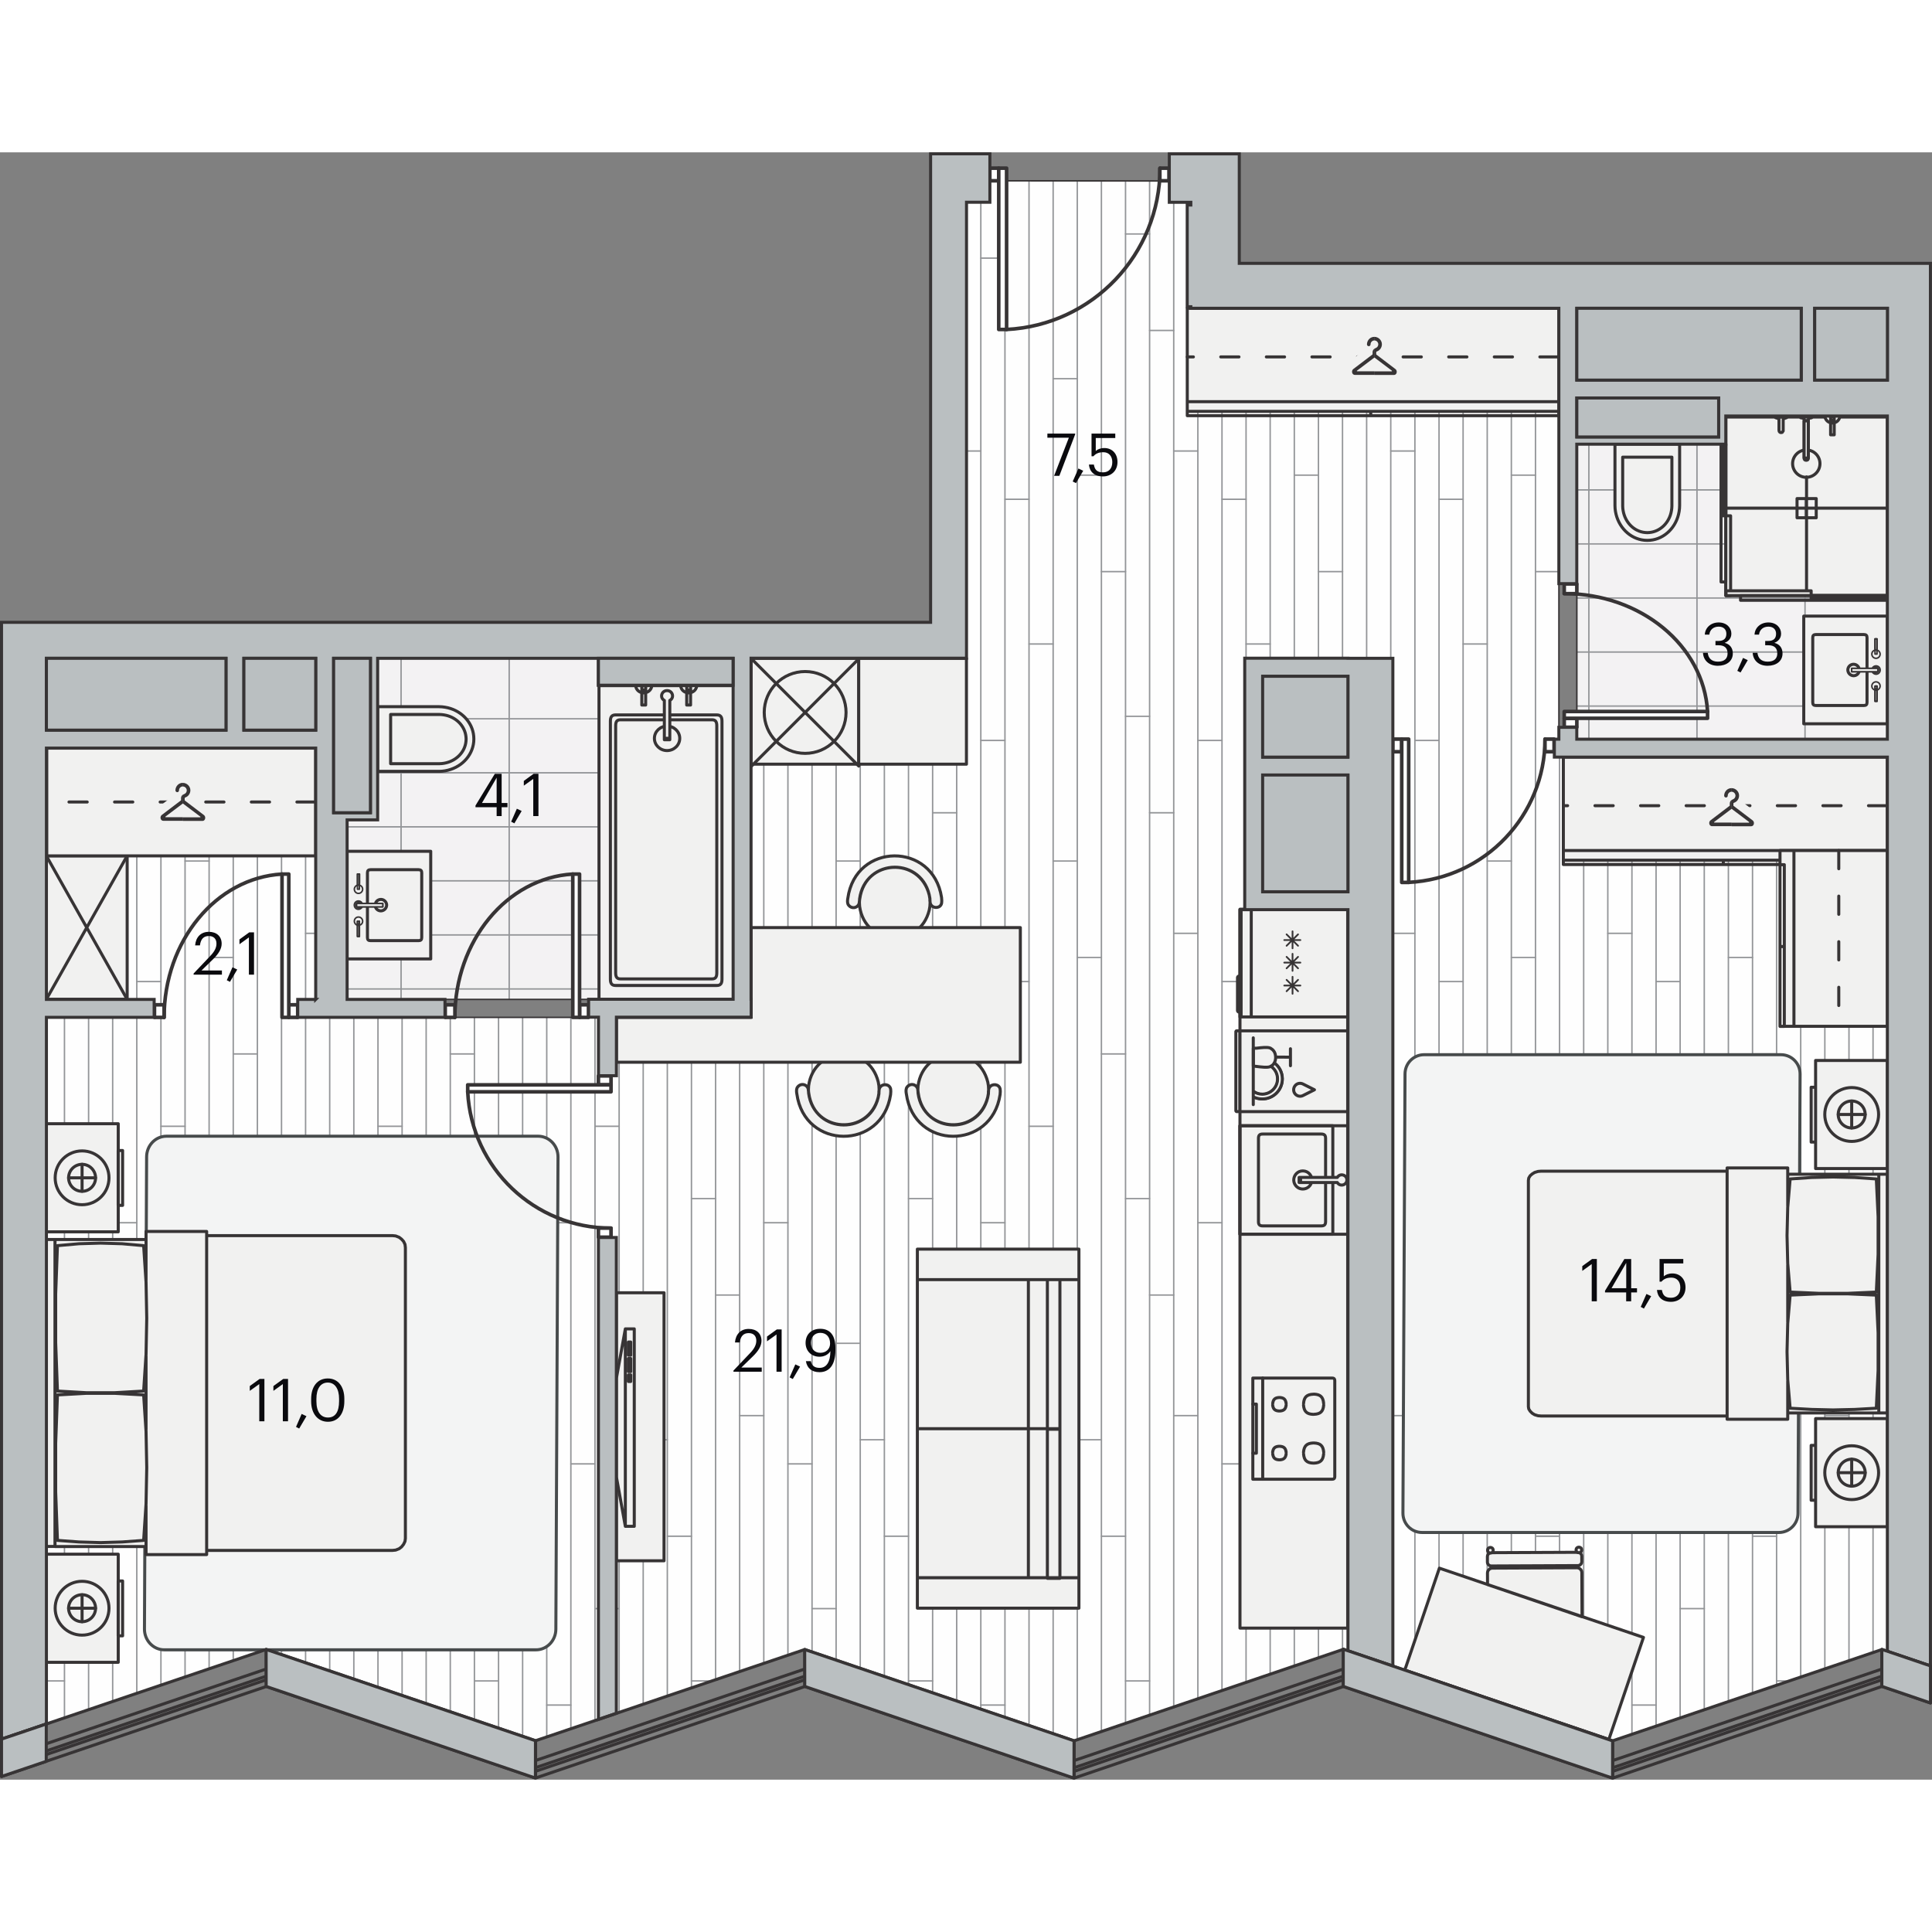 <svg xmlns="http://www.w3.org/2000/svg" xmlns:xlink="http://www.w3.org/1999/xlink" viewBox="0 0 305.06 256.95" enable-background="new 0 0 305.06 256.95" width="200" height="200"><rect x="0" y="0" width="305.06" height="256.95" fill="#808080" stroke="none"/><g><path fill-rule="evenodd" clip-rule="evenodd" fill="#F1F1F0" stroke="#373435" stroke-width=".48" stroke-linecap="round" stroke-linejoin="round" stroke-miterlimit="10" d="M7.29 171.72h.04v48.47h-.04z"/><path fill-rule="evenodd" clip-rule="evenodd" fill="#FEFEFE" d="M49.85 136.59v-56.7h-42.52v168.27l34.71-11.77 42.53 14.41 42.52-14.41 42.52 14.42 42.52-14.45 42.51 14.45 42.53-14.42.85.29v-141.2h-51.87v-70.86h-58.68v-16.73h-2.84v-3.37l-28.34-.03v3.4h-3.69v72h-34.02l.01 56.7z"/><defs><path id="a" d="M49.85 136.59v-56.7h-42.52v168.27l34.71-11.77 42.53 14.41 42.52-14.41 42.52 14.42 42.52-14.45 42.51 14.45 42.53-14.42.85.29v-141.2h-51.87v-70.86h-58.68v-16.73h-2.84v-3.37l-28.34-.03v3.4h-3.69v72h-34.02l.01 56.7z"/></defs><clipPath id="b"><use xlink:href="#a" overflow="visible"/></clipPath><g clip-path="url(#b)"><g clip-rule="evenodd" stroke="#939598" stroke-width=".225" stroke-linecap="round" stroke-linejoin="round" fill="none"><path d="M6.37 352.32v-636.63M2.56 352.32v-636.63M13.99 352.32v-636.63M10.18 352.32v-636.63M55.87 352.32v-636.63M21.6 352.32v-636.63M52.06 352.32v-636.63M17.79 352.32v-636.63M63.49 352.32v-636.63M29.22 352.32v-636.63M59.68 352.32v-636.63M25.41 352.32v-636.63M74.91 352.32v-636.63M40.64 352.32v-636.63M71.1 352.32v-636.63M36.83 352.32v-636.63M82.52 352.32v-636.63M48.25 352.32v-636.63M78.72 352.32v-636.63M44.45 352.32v-636.63M67.29 352.32v-636.63M33.02 352.32v-636.63M124.41 352.32v-636.63M90.14 352.32v-636.63M120.6 352.32v-636.63M86.33 352.32v-636.63M132.02 352.32v-636.63M97.76 352.32v-636.63M128.22 352.32v-636.63M93.95 352.32v-636.63M143.45 352.32v-636.63M109.18 352.32v-636.63M139.64 352.32v-636.63M105.37 352.32v-636.63M151.06 352.32v-636.63M116.79 352.32v-636.63M147.26 352.32v-636.63M112.99 352.32v-636.63M135.83 352.32v-636.63M101.56 352.32v-636.63M192.95 352.32v-636.63M158.68 352.32v-636.63M189.14 352.32v-636.63M154.87 352.32v-636.63M200.56 352.32v-636.63M166.29 352.32v-636.63M196.75 352.32v-636.63M162.48 352.32v-636.63M211.98 352.32v-636.63M177.72 352.32v-636.63M208.18 352.32v-636.63M173.91 352.32v-636.63M219.6 352.32v-636.63M185.33 352.32v-636.63M215.79 352.32v-636.63M181.52 352.32v-636.63M204.37 352.32v-636.63M170.1 352.32v-636.63M261.49 352.32v-636.63M227.22 352.32v-636.63M257.68 352.32v-636.63M223.41 352.32v-636.63M269.1 352.32v-636.63M234.83 352.32v-636.63M265.29 352.32v-636.63M231.02 352.32v-636.63M280.52 352.32v-636.63M246.25 352.32v-636.63M276.72 352.32v-636.63M242.45 352.32v-636.63M288.14 352.32v-636.63M253.87 352.32v-636.63M284.33 352.32v-636.63M250.06 352.32v-636.63M272.91 352.32v-636.63M238.64 352.32v-636.63M295.75 352.32v-636.63M291.95 352.32v-636.63M303.37 352.32v-636.63M299.56 352.32v-636.63"/></g><path clip-rule="evenodd" stroke="#939598" stroke-width=".225" stroke-linecap="round" stroke-linejoin="round" fill="none" d="M10.18 28.12h3.81M6.37 12.89h3.81"/><g clip-rule="evenodd" stroke="#939598" stroke-width=".225" stroke-linecap="round" stroke-linejoin="round" fill="none"><path d="M78.72 28.12h3.8M44.45 28.12h3.8M63.49 35.74h3.8M29.22 35.74h3.8M59.68 1.47h3.81M25.41 1.47h3.81M74.91 12.89h3.81M40.64 12.89h3.81M52.06 16.7h3.81M17.79 16.7h3.81"/></g><g clip-rule="evenodd" stroke="#939598" stroke-width=".225" stroke-linecap="round" stroke-linejoin="round" fill="none"><path d="M147.26 28.12h3.8M112.99 28.12h3.8M132.02 35.74h3.81M97.76 35.74h3.8M128.22 1.47h3.81M93.95 1.47h3.81M143.45 12.89h3.81M109.18 12.89h3.81M120.6 16.7h3.81M86.33 16.7h3.81"/></g><g clip-rule="evenodd" stroke="#939598" stroke-width=".225" stroke-linecap="round" stroke-linejoin="round" fill="none"><path d="M215.79 28.12h3.81M181.52 28.12h3.81M200.56 35.74h3.81M166.29 35.74h3.81M196.75 1.47h3.81M162.48 1.47h3.81M211.98 12.89h3.81M177.72 12.89h3.8M189.14 16.7h3.81M154.87 16.7h3.81"/></g><g clip-rule="evenodd" stroke="#939598" stroke-width=".225" stroke-linecap="round" stroke-linejoin="round" fill="none"><path d="M284.33 28.12h3.81M250.06 28.12h3.81M269.1 35.74h3.81M234.83 35.74h3.81M265.29 1.47h3.81M231.02 1.47h3.81M280.52 12.89h3.81M246.25 12.89h3.81M257.68 16.7h3.81M223.41 16.7h3.81"/></g><path clip-rule="evenodd" stroke="#939598" stroke-width=".225" stroke-linecap="round" stroke-linejoin="round" fill="none" d="M303.37 35.74h3.81M299.56 1.47h3.81M291.95 16.7h3.8M10.18 104.28h3.81M2.56 66.2h3.81M6.37 89.05h3.81M-1.24 50.97h3.8M10.18 180.43h3.81M2.56 142.36h3.81M6.37 165.2h3.81M-1.24 127.13h3.8M10.18 256.59h3.81M2.56 218.51h3.81M6.37 241.36h3.81M-1.24 203.28h3.8"/><g clip-rule="evenodd" stroke="#939598" stroke-width=".225" stroke-linecap="round" stroke-linejoin="round" fill="none"><path d="M78.72 104.28h3.8M44.45 104.28h3.8M63.49 111.9h3.8M29.22 111.9h3.8M71.1 66.2h3.81M36.83 66.2h3.81M59.68 77.63h3.81M25.41 77.63h3.81M74.91 89.05h3.81M40.64 89.05h3.81M52.06 92.86h3.81M17.79 92.86h3.81M17.79 47.16h-3.81M52.06 47.16h-3.81M55.87 54.78h3.81M21.6 54.78h3.81M67.29 50.97h3.81M33.02 50.97h3.81M78.72 180.43h3.8M44.45 180.43h3.8M63.49 188.05h3.8M29.22 188.05h3.8M71.1 142.36h3.81M36.83 142.36h3.81M59.68 153.78h3.81M25.41 153.78h3.81M74.91 165.2h3.81M40.64 165.2h3.81M52.06 169.01h3.81M17.79 169.01h3.81M17.79 123.32h-3.81M52.06 123.32h-3.81M55.87 130.93h3.81M21.6 130.93h3.81M67.29 127.13h3.81M33.02 127.13h3.81"/></g><g clip-rule="evenodd" stroke="#939598" stroke-width=".225" stroke-linecap="round" stroke-linejoin="round" fill="none"><path d="M78.72 256.59h3.8M44.45 256.59h3.8M71.1 218.51h3.81M36.83 218.51h3.81M59.68 229.94h3.81M25.41 229.94h3.81M74.91 241.36h3.81M40.64 241.36h3.81M52.06 245.17h3.81M17.79 245.17h3.81M17.79 199.47h-3.81M52.06 199.47h-3.81M55.87 207.09h3.81M21.6 207.09h3.81M67.29 203.28h3.81M33.02 203.28h3.81"/></g><g clip-rule="evenodd" stroke="#939598" stroke-width=".225" stroke-linecap="round" stroke-linejoin="round" fill="none"><path d="M147.26 104.28h3.8M112.99 104.28h3.8M132.02 111.9h3.81M97.76 111.9h3.8M139.64 66.2h3.81M105.37 66.2h3.81M128.22 77.63h3.81M93.95 77.63h3.81M143.45 89.05h3.81M109.18 89.05h3.81M120.6 92.86h3.81M86.33 92.86h3.81M86.33 47.16h-3.81M120.6 47.16h-3.81M124.41 54.78h3.81M90.14 54.78h3.81M135.83 50.97h3.81M101.56 50.97h3.81M147.26 180.43h3.8M112.99 180.43h3.8M132.02 188.05h3.81M97.76 188.05h3.8M139.64 142.36h3.81M105.37 142.36h3.81M128.22 153.78h3.81M93.95 153.78h3.81M143.45 165.2h3.81M109.18 165.2h3.81M120.6 169.01h3.81M86.33 169.01h3.81M86.33 123.32h-3.81M120.6 123.32h-3.81M124.41 130.93h3.81M90.14 130.93h3.81M135.83 127.13h3.81M101.56 127.13h3.81"/></g><g clip-rule="evenodd" stroke="#939598" stroke-width=".225" stroke-linecap="round" stroke-linejoin="round" fill="none"><path d="M147.26 256.59h3.8M112.99 256.59h3.8M139.64 218.51h3.81M105.37 218.51h3.81M128.22 229.94h3.81M93.95 229.94h3.81M143.45 241.36h3.81M109.18 241.36h3.81M120.6 245.17h3.81M86.33 245.17h3.81M86.33 199.47h-3.81M120.6 199.47h-3.81M124.41 207.09h3.81M90.14 207.09h3.81M135.83 203.28h3.81M101.56 203.28h3.81"/></g><g clip-rule="evenodd" stroke="#939598" stroke-width=".225" stroke-linecap="round" stroke-linejoin="round" fill="none"><path d="M215.79 104.28h3.81M181.52 104.28h3.81M200.56 111.9h3.81M166.29 111.9h3.81M208.18 66.2h3.81M173.91 66.2h3.81M196.75 77.63h3.81M162.48 77.63h3.81M211.98 89.05h3.81M177.72 89.05h3.8M189.14 92.86h3.81M154.87 92.86h3.81M154.87 47.16h-3.81M189.14 47.16h-3.81M192.95 54.78h3.8M158.68 54.78h3.8M204.37 50.97h3.81M170.1 50.97h3.81M215.79 180.43h3.81M181.52 180.43h3.81M200.56 188.05h3.81M166.29 188.05h3.81M208.18 142.36h3.81M173.91 142.36h3.81M196.75 153.78h3.81M162.48 153.78h3.81M211.98 165.2h3.81M177.72 165.2h3.8M189.14 169.01h3.81M154.87 169.01h3.81M154.87 123.32h-3.81M189.14 123.32h-3.81M192.95 130.93h3.8M158.68 130.93h3.8M204.37 127.13h3.81M170.1 127.13h3.81"/></g><g clip-rule="evenodd" stroke="#939598" stroke-width=".225" stroke-linecap="round" stroke-linejoin="round" fill="none"><path d="M215.79 256.59h3.81M181.52 256.59h3.81M208.18 218.51h3.81M173.91 218.51h3.81M196.75 229.94h3.81M162.48 229.94h3.81M211.98 241.36h3.81M177.72 241.36h3.8M189.14 245.17h3.81M154.87 245.17h3.81M154.87 199.47h-3.81M189.14 199.47h-3.81M192.95 207.09h3.8M158.68 207.09h3.8M204.37 203.28h3.81M170.1 203.28h3.81"/></g><g clip-rule="evenodd" stroke="#939598" stroke-width=".225" stroke-linecap="round" stroke-linejoin="round" fill="none"><path d="M284.33 104.28h3.81M250.06 104.28h3.81M269.1 111.9h3.81M234.83 111.9h3.81M276.72 66.2h3.8M242.45 66.2h3.8M265.29 77.63h3.81M231.02 77.63h3.81M280.52 89.05h3.81M246.25 89.05h3.81M257.68 92.86h3.81M223.41 92.86h3.81M223.41 47.16h-3.81M257.68 47.16h-3.81M261.49 54.78h3.8M227.22 54.78h3.8M272.91 50.97h3.81M238.64 50.97h3.81M284.33 180.43h3.81M250.06 180.43h3.81M269.1 188.05h3.81M234.83 188.05h3.81M276.72 142.36h3.8M242.45 142.36h3.8M265.29 153.78h3.81M231.02 153.78h3.81M280.52 165.2h3.81M246.25 165.2h3.81M257.68 169.01h3.81M223.41 169.01h3.81M223.41 123.32h-3.81M257.68 123.32h-3.81M261.49 130.93h3.8M227.22 130.93h3.8M272.91 127.13h3.81M238.64 127.13h3.81"/></g><g clip-rule="evenodd" stroke="#939598" stroke-width=".225" stroke-linecap="round" stroke-linejoin="round" fill="none"><path d="M284.33 256.59h3.81M250.06 256.59h3.81M276.72 218.51h3.8M242.45 218.51h3.8M265.29 229.94h3.81M231.02 229.94h3.81M280.52 241.36h3.81M246.25 241.36h3.81M257.68 245.17h3.81M223.41 245.17h3.81M223.41 199.47h-3.81M257.68 199.47h-3.81M261.49 207.09h3.8M227.22 207.09h3.8M272.91 203.28h3.81M238.64 203.28h3.81"/></g><path clip-rule="evenodd" stroke="#939598" stroke-width=".225" stroke-linecap="round" stroke-linejoin="round" fill="none" d="M303.37 111.9h3.81M299.56 77.63h3.81M291.95 92.86h3.8"/><g clip-rule="evenodd" stroke="#939598" stroke-width=".225" stroke-linecap="round" stroke-linejoin="round" fill="none"><path d="M291.95 47.16h-3.81M295.75 54.78h3.81"/></g><path clip-rule="evenodd" stroke="#939598" stroke-width=".225" stroke-linecap="round" stroke-linejoin="round" fill="none" d="M303.37 188.05h3.81M299.56 153.78h3.81M291.95 169.01h3.8"/><g clip-rule="evenodd" stroke="#939598" stroke-width=".225" stroke-linecap="round" stroke-linejoin="round" fill="none"><path d="M291.95 123.32h-3.81M295.75 130.93h3.81"/></g><path clip-rule="evenodd" stroke="#939598" stroke-width=".225" stroke-linecap="round" stroke-linejoin="round" fill="none" d="M299.56 229.94h3.81M291.95 245.17h3.8"/><g clip-rule="evenodd" stroke="#939598" stroke-width=".225" stroke-linecap="round" stroke-linejoin="round" fill="none"><path d="M291.95 199.47h-3.81M295.75 207.09h3.81"/></g></g><path clip-rule="evenodd" stroke="#373435" stroke-width=".24" stroke-linecap="round" stroke-linejoin="round" stroke-miterlimit="10" fill="none" d="M49.85 136.59v-56.7h-42.52v168.27l34.71-11.77 42.53 14.41 42.52-14.41 42.52 14.42 42.52-14.45 42.51 14.45 42.53-14.42.85.29v-141.2h-51.87v-70.86h-58.68v-16.73h-2.84v-3.37l-28.34-.03v3.4h-3.69v72h-34.02l.01 56.7z"/><path fill-rule="evenodd" clip-rule="evenodd" fill="#F3F4F4" stroke="#474B4C" stroke-width=".48" stroke-linecap="round" stroke-linejoin="round" stroke-miterlimit="10" d="M284.23 145.52l-.33 69.36c0 1.68-1.35 3.04-3.01 3.04h-56.36c-1.66 0-3.01-1.36-3.01-3.04l.33-69.36c0-1.68 1.35-3.04 3.01-3.04h56.36c1.66 0 3.01 1.36 3.01 3.04zM88.11 158.62l-.34 74.56c0 1.8-1.4 3.27-3.14 3.27h-58.68c-1.73 0-3.14-1.46-3.14-3.27l.34-74.56c0-1.8 1.4-3.27 3.14-3.27h58.68c1.74 0 3.14 1.47 3.14 3.27z"/><path fill-rule="evenodd" clip-rule="evenodd" fill="#F3F2F3" d="M248.98 38.79h49.04v53.86h-49.04z"/><defs><path id="c" d="M248.98 38.79h49.04v53.86h-49.04z"/></defs><clipPath id="d"><use xlink:href="#c" overflow="visible"/></clipPath><g clip-rule="evenodd" stroke="#939598" stroke-width=".225" stroke-linecap="round" stroke-linejoin="round" fill="none" clip-path="url(#d)"><path d="M369.3 70.37h-140.52M369.3 61.83h-140.52M369.3 78.9h-140.52M369.3 87.43h-140.52M369.3 95.96h-140.52M369.3 104.5h-140.52M369.3 113.03h-140.52M369.3 44.77h-140.52M369.3 36.24h-140.52M369.3 53.3h-140.52M302.07 23.97v93.35M267.95 23.97v93.35M285.01 23.97v93.35M250.88 23.97v93.35M233.82 23.97v93.35"/></g><path clip-rule="evenodd" stroke="#373435" stroke-width=".24" stroke-linecap="round" stroke-linejoin="round" stroke-miterlimit="10" fill="none" d="M248.98 38.79h49.04v53.86h-49.04z"/><path fill-rule="evenodd" clip-rule="evenodd" fill="#F3F2F3" d="M115.81 133.75l-.06-53.86h-63.07v53.86z"/><defs><path id="e" d="M115.81 133.75l-.06-53.86h-63.07v53.86z"/></defs><clipPath id="f"><use xlink:href="#e" overflow="visible"/></clipPath><g clip-rule="evenodd" stroke="#939598" stroke-width=".225" stroke-linecap="round" stroke-linejoin="round" fill="none" clip-path="url(#f)"><path d="M164.69 123.57h-140.52M164.69 115.03h-140.52M164.69 132.1h-140.52M164.69 140.63h-140.52M164.69 149.16h-140.52M164.69 157.69h-140.52M164.69 166.23h-140.52M164.69 97.97h-140.52M164.69 89.44h-140.52M164.69 106.5h-140.52M114.53 77.17v93.35M131.59 77.17v93.35M97.46 77.17v93.35M63.33 77.17v93.35M80.4 77.17v93.35M46.27 77.17v93.35M29.2 77.17v93.35M148.65 77.17v93.35"/></g><path clip-rule="evenodd" stroke="#373435" stroke-width=".24" stroke-linecap="round" stroke-linejoin="round" stroke-miterlimit="10" fill="none" d="M115.81 133.75l-.06-53.86h-63.07v53.86z"/><g clip-rule="evenodd" stroke="#373435" stroke-width=".567" stroke-linecap="round" stroke-linejoin="round" stroke-miterlimit="10"><path fill-rule="evenodd" fill="#FEFEFE" d="M219.92 92.65h1.41v1.99h-1.41z"/><path d="M222.43 115.27c12.05-.61 21.52-10.56 21.53-22.63" fill="none"/><path fill-rule="evenodd" fill="#FEFEFE" d="M221.33 92.65h1.1v22.63h-1.1zM243.95 92.65h1.44v1.99h-1.44zM94.49 145.83h1.99v1.41h-1.99z"/><path d="M73.85 148.34c.61 12.05 10.56 21.52 22.63 21.53" fill="none"/><path fill-rule="evenodd" fill="#FEFEFE" d="M73.85 147.24h22.63v1.1h-22.63zM94.49 169.86h1.99v1.44h-1.99zM156.29 2.5h1.41v1.99h-1.41z"/><path d="M158.94 27.97c13.57-.69 24.22-11.88 24.23-25.47" fill="none"/><path fill-rule="evenodd" fill="#FEFEFE" d="M157.7 2.5h1.24v25.47h-1.24zM183.14 2.5h1.44v1.99h-1.44zM45.6 134.6h1.41v1.99h-1.41z"/><path d="M44.53 113.96c-10.42.61-18.61 10.56-18.62 22.63" fill="none"/><path fill-rule="evenodd" fill="#FEFEFE" d="M44.53 113.96h1.07v22.63h-1.07zM24.39 134.6h1.52v1.99h-1.52zM91.52 134.6h1.41v1.99h-1.41z"/><path d="M90.44 113.96c-10.42.61-18.61 10.56-18.62 22.63" fill="none"/><path fill-rule="evenodd" fill="#FEFEFE" d="M90.44 113.96h1.07v22.63h-1.07zM70.3 134.6h1.53v1.99h-1.53zM246.99 89.37h1.99v1.41h-1.99z"/><path d="M269.62 88.29c-.61-10.42-10.56-18.61-22.63-18.62" fill="none"/><path fill-rule="evenodd" fill="#FEFEFE" d="M246.99 88.29h22.63v1.07h-22.63zM246.99 68.15h1.99v1.53h-1.99z"/></g><g fill-rule="evenodd" clip-rule="evenodd" fill="#BABFC1" stroke="#373435" stroke-width=".48" stroke-miterlimit="22.926"><path d="M199.37 82.73h13.46v12.76h-13.46zM199.37 98.32h13.46v18.43h-13.46zM7.68 79.89h27.99v11.34h-27.99zM38.51 79.89h11.34v11.34h-11.34zM52.68 79.89h5.81v24.38h-5.81zM94.49 79.89h21.26v4.25h-21.26zM248.98 38.79h22.39v6.15h-22.39zM248.98 24.62h35.43v11.34h-35.43zM286.54 24.62h11.48v11.34h-11.48z"/></g><path fill-rule="evenodd" clip-rule="evenodd" fill="#F1F1F0" stroke="#373435" stroke-width=".48" stroke-linecap="round" stroke-linejoin="round" stroke-miterlimit="10" d="M255.01 46.08h10.2v9.68l-.02.47-.06.48c-.39 2.45-2.28 4.34-4.58 4.54l-.44.02-.45-.02c-2.3-.22-4.16-2.08-4.58-4.54l-.06-.47-.02-.48v-9.68z"/><path clip-rule="evenodd" stroke="#373435" stroke-width=".48" stroke-linecap="round" stroke-linejoin="round" stroke-miterlimit="10" d="M256.24 48.13h7.75v7.72l-.02.36-.05.37c-.3 1.86-1.73 3.29-3.48 3.45l-.33.02-.34-.02c-1.75-.16-3.16-1.58-3.48-3.45l-.05-.36-.02-.36v-7.73z" fill="none"/><path fill-rule="evenodd" clip-rule="evenodd" fill="#F1F1F0" stroke="#373435" stroke-width=".48" stroke-linecap="round" stroke-linejoin="round" stroke-miterlimit="10" d="M59.63 97.73v-10.2h9.68l.47.02.48.06c2.45.39 4.34 2.28 4.54 4.58l.02.44-.02.45c-.22 2.3-2.08 4.17-4.54 4.58l-.47.06-.48.02h-9.68z"/><path clip-rule="evenodd" stroke="#373435" stroke-width=".48" stroke-linecap="round" stroke-linejoin="round" stroke-miterlimit="10" d="M61.68 96.51v-7.75h7.72l.36.02.37.05c1.86.3 3.29 1.73 3.45 3.48l.02.33-.02.34c-.16 1.75-1.58 3.16-3.45 3.48l-.36.05-.36.02h-7.73z" fill="none"/><g clip-rule="evenodd" stroke="#373435" stroke-width=".48" stroke-linecap="round" stroke-linejoin="round" stroke-miterlimit="10"><path fill-rule="evenodd" fill="#F1F1F0" d="M118.59 79.9h17.01v16.71h-17.01z"/><circle fill-rule="evenodd" fill="#F1F1F0" cx="127.13" cy="88.44" r="6.46"/><path fill="none" d="M135.6 96.91l-17.01-17.01M135.6 79.97l-16.94 16.94"/></g><path fill-rule="evenodd" clip-rule="evenodd" fill="#F1F1F0" stroke="#373435" stroke-width=".48" stroke-linecap="round" stroke-linejoin="round" stroke-miterlimit="10" d="M135.59 79.9h17.01v16.71h-17.01z"/><g fill-rule="evenodd" clip-rule="evenodd" fill="#F1F1F0" stroke="#373435" stroke-width=".48" stroke-linecap="round" stroke-linejoin="round" stroke-miterlimit="10"><path d="M221.811 239.662l5.465-16.108 32.226 10.934-5.465 16.108zM249.8 231.23l-14.92-5.08-.01-1.82c0-.43.35-.78.78-.78l13.34-.06c.43 0 .78.35.78.78l.03 6.96zM249.13 221.05l-13.65.06c-.34 0-.62.28-.62.63v.85c0 .34.28.62.63.62l13.65-.06c.34 0 .62-.28.62-.63v-.85c-.01-.34-.29-.62-.63-.62z"/><ellipse transform="matrix(1 -.005 .005 1 -1.07 1.214)" cx="249.27" cy="220.71" rx=".44" ry=".44"/><ellipse transform="matrix(1 -.005 .005 1 -1.045 1.119)" cx="235.27" cy="220.78" rx=".44" ry=".44"/></g><g clip-rule="evenodd" stroke="#373435" stroke-width=".48" stroke-linecap="round" stroke-linejoin="round" stroke-miterlimit="10"><path fill-rule="evenodd" fill="#F1F1F0" d="M7.31 111.07h12.77v22.68h-12.77z"/><path fill="none" d="M7.31 111.07l12.77 22.68h-12.77l12.77-22.68"/></g><g fill-rule="evenodd" clip-rule="evenodd" fill="#F1F1F0" stroke="#373435" stroke-width=".48" stroke-linecap="round" stroke-linejoin="round" stroke-miterlimit="10"><path d="M167.36 225.06h-22.51v4.81h25.51v-4.81zM167.36 178v47.07h3v-47.07zM144.85 173.18v4.82h25.51v-4.82zM167.36 178v23.53h-1.98v-23.53h.78zM162.38 201.53h3v23.54h-3zM144.85 201.53h17.53v23.54h-17.53zM144.85 178h17.53v23.54h-17.53zM165.38 178v23.53h-3v-23.53h1.18zM167.36 201.62v23.54h-1.98v-23.54h.78z"/></g><g clip-rule="evenodd" stroke="#373435" stroke-width=".48" stroke-linecap="round" stroke-linejoin="round" stroke-miterlimit="10"><g fill-rule="evenodd" fill="#F1F1F0"><path d="M7.32 153.38h11.35v17.07h-11.35zM18.66 157.61h.7v8.66h-.7z"/></g><circle fill-rule="evenodd" fill="#F1F1F0" cx="12.96" cy="161.92" r="4.25"/><circle fill-rule="evenodd" fill="#F1F1F0" cx="12.96" cy="161.92" r="2.13"/><path fill="none" d="M12.96 159.79v4.25M10.83 161.92h4.25"/><g fill-rule="evenodd" fill="#F1F1F0"><path d="M7.32 221.35h11.35v17.07h-11.35zM18.66 225.58h.7v8.66h-.7z"/></g><circle fill-rule="evenodd" fill="#F1F1F0" cx="12.96" cy="229.88" r="4.25"/><circle fill-rule="evenodd" fill="#F1F1F0" cx="12.96" cy="229.88" r="2.13"/><path fill="none" d="M12.96 227.76v4.25M10.83 229.88h4.25"/></g><g fill-rule="evenodd" clip-rule="evenodd" fill="#F1F1F0" stroke="#373435" stroke-width=".48" stroke-linecap="round" stroke-linejoin="round" stroke-miterlimit="10"><path d="M23.06 201.92l.11 5.77-.11 5.71-.02.31-.36 5.46-3.39.25-3.39.1-3.44-.1-3.39-.25-.28-7.66v-7.65l.28-7.66 4.53-.25h4.54l4.54.25.36 5.47zM64.01 172.94v45.92l-.06.46-.22.46-.32.41-.39.3-.54.21-.49.05h-29.36v-49.7h29.36l.49.05.54.21.39.3.32.36.22.46zM32.63 221.31v.1h-9.57v-7.7h-.02l.02-.31.11-5.71-.11-5.77-.02-.26h.02v-11.58h-.02l.02-.25.11-5.72-.11-5.76-.02-.26h.02v-7.7h9.57v50.77zM23.06 178.35l.11 5.76-.11 5.72-.02.25-.36 5.51-4.54.26h-4.54l-4.53-.26-.28-7.65v-7.66l.28-7.65 3.39-.3 3.44-.1 3.39.1 3.39.3.36 5.46zM23.06 219.98v.16h-14.38v-48.48h14.38v6.43h-.02l-.36-5.46-3.39-.3-3.39-.1-3.44.1-3.39.3-.28 7.66v7.65l.28 7.65 4.53.26h4.54l4.54-.26.36-5.51h.02v11.58h-.02l-.36-5.46-4.54-.25h-4.54l-4.53.25-.28 7.66v7.65l.28 7.66 3.39.25 3.44.1 3.39-.1 3.39-.25.36-5.46h.02v5.76zM7.32 171.66h1.37v48.47h-1.37z"/></g><g clip-rule="evenodd" stroke="#373435" stroke-width=".48" stroke-linecap="round" stroke-linejoin="round" stroke-miterlimit="10"><g fill-rule="evenodd" fill="#F1F1F0"><path d="M286.68 143.39h11.35v17.07h-11.35zM285.98 147.62h.7v8.66h-.7z"/></g><circle fill-rule="evenodd" fill="#F1F1F0" cx="292.38" cy="151.92" r="4.25"/><circle fill-rule="evenodd" fill="#F1F1F0" cx="292.38" cy="151.92" r="2.13"/><path fill="none" d="M292.38 149.8v4.25M294.51 151.92h-4.25"/><g fill-rule="evenodd" fill="#F1F1F0"><path d="M286.68 199.94h11.35v17.07h-11.35zM285.98 204.17h.7v8.66h-.7z"/></g><circle fill-rule="evenodd" fill="#F1F1F0" cx="292.38" cy="208.48" r="4.25"/><circle fill-rule="evenodd" fill="#F1F1F0" cx="292.38" cy="208.48" r="2.13"/><path fill="none" d="M292.38 206.35v4.25M294.51 208.48h-4.25"/></g><g fill-rule="evenodd" clip-rule="evenodd" fill="#F1F1F0" stroke="#373435" stroke-width=".48" stroke-linecap="round" stroke-linejoin="round" stroke-miterlimit="10"><path d="M282.28 184.88l-.11 4.49.11 4.44.02.24.36 4.25 3.39.19 3.39.08 3.44-.08 3.39-.19.28-5.96v-5.95l-.28-5.95-4.53-.2h-4.54l-4.54.2-.36 4.24zM241.33 162.34v35.72l.06.36.22.35.32.32.39.24.54.16.5.04h29.35v-38.66h-29.35l-.5.04-.54.16-.39.24-.32.28-.22.36zM272.71 199.96v.08h9.57v-5.99h.02l-.02-.24-.11-4.44.11-4.49.02-.2h-.02v-9h.02l-.02-.2-.11-4.45.11-4.48.02-.2h-.02v-5.99h-9.57v39.48zM282.28 166.55l-.11 4.48.11 4.45.02.2.36 4.28 4.54.2h4.54l4.53-.2.28-5.95v-5.96l-.28-5.95-3.39-.23-3.44-.08-3.39.08-3.39.23-.36 4.25zM282.28 198.93v.12h14.38v-37.7h-14.38v5h.02l.36-4.25 3.39-.23 3.39-.08 3.44.08 3.39.23.28 5.96v5.95l-.28 5.95-4.53.2h-4.54l-4.54-.2-.36-4.28h-.02v9h.02l.36-4.24 4.54-.2h4.54l4.53.2.28 5.95v5.95l-.28 5.96-3.39.19-3.44.08-3.39-.08-3.39-.19-.36-4.25h-.02v4.48zM296.66 161.35h1.37v37.7h-1.37z"/></g><g clip-rule="evenodd"><g stroke="#373435" stroke-width=".48" stroke-linecap="round" stroke-linejoin="round" stroke-miterlimit="10"><path fill-rule="evenodd" fill="#F1F1F0" d="M246.85 95.48h51.16v16.96h-51.16zM298.02 110.24h-51.16 51.16zM272.11 111.77h9.63v.68h-9.63zM246.85 111.77h25.26v.68h-25.26z"/><path stroke-dasharray="2.879,4.319" fill="none" d="M297.91 103.16h-51.06"/></g><path stroke="#F1F1F0" stroke-width="2.64" stroke-linecap="round" stroke-linejoin="round" d="M270.67 105.73l2.72-2.05h.06l2.72 2.05c.04.03.02.11-.03.11h-5.45c-.04-.01-.06-.08-.02-.11zm6.08-.25l-3.05-2.32v-.35c0-.05.03-.09.08-.11.24-.08.45-.23.59-.43.15-.21.23-.46.23-.72 0-.31-.13-.6-.35-.82-.22-.22-.51-.34-.82-.35-.32 0-.62.12-.85.34-.23.22-.35.52-.35.85 0 .16.13.29.29.29.16 0 .28-.13.28-.29 0-.17.07-.32.18-.44.12-.12.28-.18.44-.18.33 0 .6.28.61.61 0 .27-.17.51-.43.6-.28.09-.48.35-.48.65v.35l-3.05 2.32c-.16.12-.23.35-.18.56.05.21.22.36.41.36h6.2c.19 0 .36-.14.41-.36.07-.21 0-.44-.16-.56z" fill="none"/><path fill-rule="evenodd" fill="#373435" d="M273.42 103.67l.03.01 2.72 2.05c.04.03.02.11-.03.11h-2.72v.57h3.1c.19 0 .36-.14.41-.36.05-.21-.02-.44-.18-.56l-3.05-2.32v-.35c0-.05.03-.09.08-.11.24-.08.45-.23.59-.43.15-.21.23-.46.23-.72 0-.31-.13-.6-.35-.82-.22-.22-.51-.34-.82-.35h-.02v.57h.01c.33 0 .6.28.61.61 0 .27-.17.51-.43.6l-.19.1v1.4zm-2.75 2.06l2.72-2.05.03-.01v-1.41c-.18.13-.29.33-.29.55v.35l-3.05 2.32c-.16.12-.23.35-.18.56.05.21.22.36.41.36h3.1v-.57h-2.72c-.04 0-.06-.07-.02-.1zm2.75-5.34v.57c-.16 0-.32.06-.43.18-.12.12-.18.27-.18.44 0 .16-.13.29-.28.29-.16 0-.29-.13-.29-.29 0-.32.13-.62.35-.85.22-.22.51-.34.83-.34z"/></g><path fill-rule="evenodd" clip-rule="evenodd" fill="#F1F1F0" stroke="#373435" stroke-width=".48" stroke-linecap="round" stroke-linejoin="round" stroke-miterlimit="10" d="M97.33 180.07h7.52v42.32h-7.52zM195.79 119.58h17.01v113.44h-17.01z"/><g clip-rule="evenodd" stroke="#373435" stroke-linecap="round" stroke-linejoin="round" stroke-miterlimit="10"><path fill-rule="evenodd" fill="#F1F1F0" stroke-width=".48" d="M54.8 110.36h13.21v17h-13.21z"/><path fill-rule="evenodd" fill="#F1F1F0" stroke-width=".24" d="M56.44 123.81v-1.76l.15.02.16-.02v1.76h-.31zM56.44 123.81v-1.76l.15.02.16-.02v1.76h-.31zM56.76 122.04l-.16.02-.15-.02v-.25l.15.03.08-.01.08-.02v.25zM56.76 122.04l-.16.02-.15-.02v-.25l.15.03.08-.01.08-.02v.25zM56.67 121.81l-.08.01-.16-.03v-.38h.32v.38l-.08.02zM56.76 116.35h-.32v-.38l.15-.03.08.01.08.03v.37zM56.76 116.35h-.32v-.38l.15-.03.08.01.08.03v.37zM56.76 115.71v.26l-.08-.03-.08-.01-.15.03v-.25l.15-.02.16.02zM56.76 115.38v.34l-.16-.02-.15.02v-1.76h.32v1.42zM56.76 115.38v.34l-.16-.02-.15.02v-1.76h.32v1.42zM56.76 122.04c.29-.07.5-.32.5-.64 0-.36-.29-.66-.66-.66-.36 0-.65.29-.65.66 0 .31.21.57.5.64h.31z"/><path fill-rule="evenodd" fill="#F1F1F0" stroke-width=".48" d="M59.31 119.23c.17.39.59.61 1.01.52.42-.09.72-.46.73-.89 0-.42-.31-.79-.72-.88-.42-.08-.84.13-1.01.52v.73z"/><path fill-rule="evenodd" fill="#F1F1F0" stroke-width=".24" d="M56.92 119.13c-.25.3-.73.12-.73-.27s.48-.56.73-.26v.53zM57.2 119.13c-.13.28-.43.44-.74.38-.3-.06-.52-.33-.52-.65 0-.31.21-.58.52-.64.3-.06.61.09.74.38v.53zM56.92 119.13h-.61v-.52h4.13v.52h-3.24z"/><path stroke-width=".48" d="M58.02 118.61v-4.85c0-.35.15-.49.49-.49h7.59c.35 0 .49.15.49.49v10.22c0 .35-.15.49-.49.49h-7.59c-.35 0-.49-.14-.49-.49v-4.85" fill="none"/><path fill-rule="evenodd" fill="#F1F1F0" stroke-width=".24" d="M56.44 122.04v1.77h.31v-2.4h-.31v.38zM56.44 122.04v1.77h.31v-2.4h-.31v.38zM56.76 115.71c.29.07.5.32.5.64 0 .36-.29.66-.66.66-.36 0-.65-.29-.65-.66 0-.31.21-.57.5-.64h.31zM56.44 115.71v-1.76h.31v2.4h-.31v-.38zM56.44 115.71v-1.76h.31v2.4h-.31v-.38zM56.92 119.13h-.61v-.52h4.13v.52h-3.24z"/></g><g clip-rule="evenodd"><path fill-rule="evenodd" fill="#F1F1F0" d="M100.15 216.95h-1.41l-1.41-7.8v-15.59l1.41-7.51v-.28h1.41z"/><g stroke="#373435" stroke-width=".48" stroke-linecap="round" stroke-linejoin="round" stroke-miterlimit="10" fill="none"><path d="M100.15 216.95v-31.18M100.15 185.77h-1.41M98.74 185.77l-1.41 7.79M97.33 193.56v15.59M97.33 209.15l1.41 7.8M98.74 216.95h1.41M99.59 187.85v2.08M99.59 189.93h-.36M99.23 189.93v-2.08M99.23 187.85h.36M99.59 190.45v2.07M99.59 192.52h-.36M99.23 192.52v-2.07M99.23 190.45h.36M99.59 193.04v1.04M99.59 194.08h-.36M99.23 194.08v-1.04M99.23 193.04h.36M98.74 216.95v-31.18"/></g></g><g clip-rule="evenodd"><g stroke="#373435" stroke-width=".48" stroke-linecap="round" stroke-linejoin="round" stroke-miterlimit="10"><path fill-rule="evenodd" fill="#F1F1F0" d="M7.38 94.08h42.47v17.01h-42.47z"/><path stroke-dasharray="2.879,4.319" fill="none" d="M49.76 102.58h-42.38"/></g><path stroke="#F1F1F0" stroke-width="2.64" stroke-linecap="round" stroke-linejoin="round" d="M26.13 104.88l2.72-2.05h.06l2.72 2.05c.04.03.02.11-.03.11h-5.45c-.05 0-.06-.07-.02-.11zm6.08-.24l-3.05-2.32v-.35c0-.05.03-.09.08-.11.24-.08.45-.23.59-.43.15-.21.23-.46.23-.71 0-.31-.13-.6-.35-.82-.22-.22-.51-.34-.82-.35-.32 0-.62.12-.85.34-.23.22-.35.53-.35.85 0 .16.13.29.29.29s.28-.13.28-.29c0-.17.07-.32.18-.44.12-.12.28-.18.44-.18.33 0 .6.28.61.61 0 .27-.17.51-.43.6-.28.09-.48.35-.48.65v.35l-3.05 2.32c-.16.12-.23.35-.18.56.05.21.22.36.41.36h6.2c.19 0 .36-.14.41-.36.07-.22 0-.45-.16-.57z" fill="none"/><path fill-rule="evenodd" fill="#373435" d="M28.88 102.83l.03.01 2.72 2.05c.04.03.02.11-.03.11h-2.72v.57h3.1c.19 0 .36-.14.41-.36.05-.21-.02-.44-.18-.56l-3.05-2.32v-.35c0-.05.03-.09.08-.11.24-.08.45-.23.59-.43.15-.21.23-.46.23-.71 0-.31-.13-.6-.35-.82-.22-.22-.51-.34-.82-.35h-.02v.57h.01c.33 0 .6.28.61.61 0 .27-.17.51-.43.6l-.19.1v1.39zm-2.75 2.05l2.72-2.05.03-.01v-1.41c-.18.13-.29.33-.29.55v.35l-3.05 2.32c-.16.12-.23.35-.18.56.05.21.22.36.41.36h3.1v-.57h-2.72c-.05.01-.06-.06-.02-.1zm2.75-5.33v.57c-.16 0-.32.06-.43.18-.12.12-.18.27-.18.44 0 .16-.13.29-.28.29s-.29-.13-.29-.29c0-.32.13-.62.35-.85.22-.22.51-.34.83-.34z"/></g><g clip-rule="evenodd" stroke="#373435" stroke-width=".48"><path fill-rule="evenodd" fill="#F1F1F0" stroke-linecap="round" stroke-linejoin="round" stroke-miterlimit="10" d="M94.58 84.21h21.23v49.55h-21.23z"/><path stroke-linecap="round" stroke-linejoin="round" stroke-miterlimit="10" d="M104.9 88.83h-7.7c-.58 0-.82.29-.82.99v40.74c0 .7.24.99.82.99h15.98c.58 0 .82-.29.82-.99v-40.74c0-.7-.24-.99-.82-.99h-7.7M104.93 89.6h-6.98c-.53 0-.74.28-.74.95v39.01c0 .67.22.95.74.95h14.49c.53 0 .74-.28.74-.95v-39.01c0-.67-.22-.95-.74-.95h-6.98" fill="none"/><ellipse stroke-miterlimit="22.926" cx="105.33" cy="92.53" rx="2" ry="1.93" fill="none"/><path fill-rule="evenodd" fill="#F1F1F0" stroke-linecap="round" stroke-linejoin="round" stroke-miterlimit="10" d="M104.9 92.52h.86v.23h-.86zM105.76 92.53h-.86v-5.99c-.77-.42-.45-1.55.43-1.55s1.2 1.13.43 1.55v5.99z"/><g fill-rule="evenodd" fill="#F1F1F0" stroke-linecap="round" stroke-linejoin="round" stroke-miterlimit="10"><path d="M101.95 85.31l-.31.04c-.1 0-.21-.01-.3-.04v-.48c.09.04.2.06.3.06l.15-.02.17-.04v.48zM101.95 85.31l-.31.04c-.1 0-.21-.01-.3-.04v-.48c.09.04.2.06.3.06l.15-.02.17-.04v.48zM101.79 84.88l-.15.02c-.1 0-.21-.02-.3-.06v-.63h.62v.63l-.17.04zM101.95 85.31c.53-.12.93-.56.97-1.1h-2.55c.04.54.44.99.97 1.1h.61zM101.34 87.27v-2.38l.3.03.31-.03v2.38h-.61zM109.05 85.31l-.31.04c-.1 0-.21-.01-.3-.04v-.48c.09.04.2.06.3.06l.15-.02.17-.04v.48zM109.05 85.31l-.31.04c-.1 0-.21-.01-.3-.04v-.48c.09.04.2.06.3.06l.15-.02.17-.04v.48zM108.88 84.88l-.15.02c-.1 0-.21-.02-.3-.06v-.63h.62v.63l-.17.04zM109.05 85.31c.53-.12.93-.56.97-1.1h-2.55c.04.54.44.99.97 1.1h.61zM108.43 87.27v-2.38l.3.03.31-.03v2.38h-.61z"/></g></g><g clip-rule="evenodd" stroke="#373435" stroke-width=".48" stroke-linecap="round" stroke-linejoin="round" stroke-miterlimit="10"><path fill-rule="evenodd" fill="#F1F1F0" d="M272.51 41.79h25.51v28.18h-25.51zM283.75 54.67h3.03v3.03h-3.03zM272.71 56.18h25.31-25.31zM285.25 69.23v-17.98 17.98z"/><g fill-rule="evenodd" fill="#F1F1F0"><path d="M272.31 57.12v-11.05 11.05zM272.51 57.12v-11.05 11.05zM271.95 57.12v-11.05 11.05zM271.75 57.12v-11.05 11.05zM271.75 57.12h.76v.26h-.76zM271.75 57.39h.76v10.44h-.76zM271.75 57.39h.76v10.44h-.76zM272.5 57.39h.76v12.59h-.76z"/></g><path fill-rule="evenodd" fill="#F1F1F0" d="M284.87 48.27c0 .24.09.35.33.35s.33-.11.33-.35h-.66zM285.54 42.36h-.66.66zM284.37 41.91l.39.08-.39-.08zM285.65 41.99l.39-.08-.39.08zM285.54 48.27v-5.91 5.91zM284.87 42.11v6.16-6.16zM285.54 42.36v-.25.25zM284.87 42.36v.04-.04zM285.54 42.36v.04-.04zM284.33 41.87v.04h.04zM286.04 41.91l.04-.04-.04.04zM284.33 41.78v.08-.08zM286.08 41.87v-.08.08zM280.36 41.78v.11l.39.14.11.04.04.12v1.69l.04.2.02.02.1.11.15.04.2-.04.11-.17.04-.04v-1.81l.04-.12.12-.04.39-.14v-.11zM280.36 41.78v.11l.39.14.11.04.04.12v1.69l.04.2.02.02.1.11.15.04.2-.04.11-.17.04-.04v-1.81l.04-.12.12-.04.39-.14v-.11z"/><circle cx="285.21" cy="49.15" r="2.16" fill="none"/><path fill-rule="evenodd" fill="#F1F1F0" d="M284.87 42.4h.66v5.87h-.66z"/><g fill-rule="evenodd" fill="#F1F1F0"><path d="M289.62 42.7l-.29.04c-.1 0-.2-.01-.28-.04v-.46c.09.04.18.06.28.06l.14-.02.15-.04v.46zM289.62 42.7l-.29.04c-.1 0-.2-.01-.28-.04v-.46c.09.04.18.06.28.06l.14-.02.15-.04v.46zM289.47 42.28l-.14.02c-.1 0-.19-.02-.28-.06v-.61h.57v.61l-.15.04zM289.62 42.7c.5-.11.86-.54.9-1.07h-2.38c.04.53.41.95.9 1.07h.58zM289.05 44.6v-2.3l.28.03.29-.03v2.3h-.57z"/></g><g fill-rule="evenodd" fill="#F1F1F0"><path d="M286.26 70.17h11.8-11.8zM286.26 69.97h11.8-11.8zM286.26 70.53h11.8-11.8zM286.26 70.73h11.8-11.8zM285.98 69.97h.28v.76h-.28zM274.83 69.97h11.15v.76h-11.15zM274.83 69.97h11.15v.76h-11.15zM272.54 69.23h13.44v.76h-13.44z"/></g></g><g clip-rule="evenodd"><g stroke="#373435" stroke-width=".48" stroke-linecap="round" stroke-linejoin="round" stroke-miterlimit="10"><path fill-rule="evenodd" fill="#F1F1F0" d="M187.47 24.62h58.68v16.96h-58.68zM246.15 39.37h-58.68 58.68zM216.43 40.9h29.71v.68h-29.71zM187.47 40.9h28.97v.68h-28.97z"/><path stroke-dasharray="2.879,4.319" fill="none" d="M246.02 32.3h-58.55"/></g><path stroke="#F1F1F0" stroke-width="2.64" stroke-linecap="round" stroke-linejoin="round" d="M214.27 34.47l2.72-2.05h.06l2.72 2.05c.04.03.02.11-.03.11h-5.45c-.05-.01-.07-.08-.02-.11zm6.08-.25l-3.05-2.32v-.35c0-.05.03-.09.08-.11.24-.08.45-.23.59-.43.15-.21.23-.46.23-.72 0-.31-.13-.6-.35-.82-.22-.22-.51-.34-.82-.35-.32 0-.62.12-.85.34-.23.22-.35.53-.35.85 0 .16.13.29.29.29.16 0 .28-.13.28-.29 0-.17.07-.32.18-.44.12-.12.28-.18.44-.18.33 0 .6.28.61.61 0 .27-.17.51-.43.6-.28.09-.48.35-.48.65v.35l-3.05 2.32c-.16.12-.23.35-.18.56.05.21.22.36.41.36h6.2c.19 0 .36-.14.41-.36.07-.21 0-.43-.16-.56z" fill="none"/><path fill-rule="evenodd" fill="#373435" d="M217.02 32.41l.03.01 2.72 2.05c.04.03.02.11-.03.11h-2.72v.57h3.1c.19 0 .36-.14.41-.36.05-.21-.02-.44-.18-.56l-3.05-2.32v-.35c0-.05.03-.09.08-.11.24-.08.45-.23.59-.43.15-.21.23-.46.23-.72 0-.31-.13-.6-.35-.82-.22-.22-.51-.34-.82-.35h-.02v.57h.01c.33 0 .6.28.61.61 0 .27-.17.51-.43.6l-.19.1v1.4zm-2.75 2.06l2.72-2.05.03-.01v-1.41c-.18.13-.29.33-.29.55v.35l-3.05 2.32c-.16.12-.23.35-.18.56.05.21.22.36.41.36h3.1v-.57h-2.72c-.05 0-.07-.07-.02-.1zm2.75-5.34v.57c-.16 0-.32.06-.43.18-.12.12-.18.27-.18.44 0 .16-.13.29-.28.29-.16 0-.29-.13-.29-.29 0-.32.13-.62.35-.85.22-.22.51-.34.83-.34z"/></g><g clip-rule="evenodd" stroke="#373435" stroke-linecap="round" stroke-linejoin="round" stroke-miterlimit="10"><path fill-rule="evenodd" fill="#F1F1F0" stroke-width=".48" d="M284.81 73.23h13.21v17h-13.21z"/><path fill-rule="evenodd" fill="#F1F1F0" stroke-width=".24" d="M296.38 86.68v-1.77l-.16.02-.16-.02v1.76h.32zM296.38 86.68v-1.77l-.16.02-.16-.02v1.76h.32zM296.06 84.91l.16.02.15-.02v-.25l-.15.03-.08-.01-.08-.02v.25zM296.06 84.91l.16.02.15-.02v-.25l-.15.03-.08-.01-.08-.02v.25zM296.15 84.68l.08.01.16-.03v-.38h-.32v.38l.08.02zM296.06 79.22h.32v-.38l-.15-.03-.08.01-.08.03v.37zM296.06 79.22h.32v-.38l-.15-.03-.08.01-.08.03v.37zM296.06 78.59v.26l.08-.03.08-.01.15.03v-.25l-.15-.02-.16.02zM296.06 78.25v.34l.16-.02.15.02v-1.76h-.32v1.42zM296.06 78.25v.34l.16-.02.15.02v-1.76h-.32v1.42zM296.06 84.91c-.29-.07-.5-.32-.5-.64 0-.36.29-.66.66-.66.36 0 .65.29.65.66 0 .31-.21.57-.5.64h-.31z"/><path fill-rule="evenodd" fill="#F1F1F0" stroke-width=".48" d="M293.51 82.1c-.17.39-.59.61-1.01.52-.42-.09-.72-.46-.73-.89 0-.42.3-.79.72-.88.42-.08.84.13 1.01.52v.73z"/><path fill-rule="evenodd" fill="#F1F1F0" stroke-width=".24" d="M295.9 82.01c.25.3.73.12.73-.27s-.48-.56-.73-.26v.53zM295.62 82.01c.13.28.43.44.74.38.3-.06.52-.33.52-.65 0-.31-.21-.58-.52-.64-.3-.06-.61.09-.74.38v.53zM295.9 82.01h.61v-.53h-4.13v.53h3.24z"/><path stroke-width=".48" d="M294.8 81.48v-4.85c0-.35-.15-.49-.49-.49h-7.59c-.35 0-.49.15-.49.49v10.22c0 .35.15.49.49.49h7.59c.35 0 .49-.14.49-.49v-4.85" fill="none"/><path fill-rule="evenodd" fill="#F1F1F0" stroke-width=".24" d="M296.38 84.91v1.77h-.32v-2.4h.32v.38zM296.38 84.91v1.77h-.32v-2.4h.32v.38zM296.06 78.59c-.29.07-.5.32-.5.64 0 .36.29.66.66.66.36 0 .65-.29.65-.66 0-.31-.21-.57-.5-.64h-.31zM296.38 78.59v-1.77h-.32v2.4h.32v-.38zM296.38 78.59v-1.77h-.32v2.4h.32v-.38zM295.9 82.01h.61v-.53h-4.13v.53h3.24z"/></g><g clip-rule="evenodd" stroke="#373435" stroke-width=".48" stroke-linecap="round" stroke-linejoin="round" stroke-miterlimit="10"><path fill-rule="evenodd" fill="#F1F1F0" d="M281.06 110.24h16.96v27.76h-16.96zM283.26 110.24v27.76-27.76zM281.06 112.48h.68v12.92h-.68zM281.06 125.41h.68v12.6h-.68z"/><path stroke-dasharray="2.879,4.319" fill="none" d="M290.34 110.24v27.76"/></g><g clip-rule="evenodd" stroke="#373435" stroke-width=".48" stroke-linecap="round" stroke-linejoin="round" stroke-miterlimit="10"><path fill-rule="evenodd" fill="#F1F1F0" d="M195.79 153.7h17.01v17.13h-17.01z"/><path d="M209.31 161.89v-6.22c0-.31-.09-.5-.28-.59-.1-.05-.22-.07-.38-.07h-9.28c-.23 0-.39.04-.5.15-.11.11-.16.27-.16.52v13.17c0 .24.05.41.16.51.11.1.27.15.5.15h9.28c.16 0 .28-.02.38-.07.19-.09.28-.28.28-.59v-6.22M210.45 161.86v-8.16h-14.66v17.13h14.66v-8.17M207.09 161.86c-.12-.4-.4-.72-.75-.89-.19-.09-.4-.14-.62-.14M205.71 160.83c-.4 0-.73.15-.98.39-.49.47-.63 1.27-.16 1.9l.16.18c.45.43 1.09.49 1.6.25.35-.16.63-.47.75-.89" fill="none"/><path fill-rule="evenodd" fill="#F1F1F0" d="M205.35 161.86v.8h5.81c.41.72 1.51.42 1.51-.4 0-.83-1.1-1.12-1.51-.4h-5.81zM205.13 161.86h.23v.8h-.23z"/></g><g clip-rule="evenodd" stroke="#373435" stroke-width=".48" stroke-linecap="round" stroke-linejoin="round" stroke-miterlimit="10"><path fill-rule="evenodd" fill="#F1F1F0" d="M197.82 209.51v-15.97h12.54c.28 0 .4.12.4.4v15.17c0 .28-.12.4-.4.4h-12.54z"/><path d="M203.08 197.8c-.08.64-.35.9-1 .94M202.08 196.61c.64.04.92.3 1 .94M201.95 198.74c-.64-.04-.92-.3-1-.94M200.96 197.55c.08-.64.35-.9 1-.94M209.01 197.8c-.08 1.01-.51 1.42-1.53 1.46M207.48 196.08c1.01.04 1.44.45 1.52 1.46M205.83 197.55c.08-1.01.51-1.42 1.53-1.46M203.08 205.25c-.08-.64-.35-.9-1-.94M202.08 206.45c.64-.04.92-.3 1-.94M201.95 204.31c-.64.04-.92.3-1 .94M200.96 205.51c.08.64.35.9 1 .94M209.01 205.25c-.08-1.01-.51-1.42-1.53-1.46M207.48 206.97c1.01-.04 1.44-.45 1.52-1.46M207.35 203.79c-1.01.04-1.44.45-1.53 1.47M205.83 205.51c.08 1.01.51 1.43 1.53 1.46M197.82 205.4h.56v-7.75h-.56M199.38 209.51v-15.97M207.35 199.27c-1.01-.04-1.44-.45-1.53-1.46" fill="none"/></g><g clip-rule="evenodd" stroke="#373435" stroke-linecap="round" stroke-linejoin="round"><g fill-rule="evenodd" fill="#F1F1F0" stroke-width=".48" stroke-miterlimit="10"><path d="M195.79 119.51h17.01v17.01h-17.01zM195.97 119.51h1.6v17.01h-1.6zM195.97 135.81v-5.8c-.34 0-.57.1-.57.3v5.2c0 .2.23.3.57.3z"/></g><g stroke-width=".274" stroke-miterlimit="22.926" fill="none"><path d="M202.78 124.38h2.55M203.15 125.28l1.81-1.8M204.96 125.28l-1.81-1.8M204.09 125.68v-2.68M202.78 127.94h2.55M203.15 128.84l1.81-1.81M204.96 128.84l-1.81-1.81M204.09 129.24v-2.69M202.78 131.56h2.55M203.15 132.46l1.81-1.8M204.96 132.46l-1.81-1.8M204.09 132.86v-2.68"/></g></g><g clip-rule="evenodd" stroke="#373435"><g stroke-width=".48" stroke-linecap="round" stroke-linejoin="round" stroke-miterlimit="10"><path d="M195.56 138.71h-.32c-.05.01-.09.05-.1.1v12.55c.01.05.05.09.1.1h.27" fill="none"/><path fill-rule="evenodd" fill="#F1F1F0" d="M195.79 138.71h17.01v12.76h-17.01z"/></g><path stroke-width=".216" stroke-miterlimit="22.926" fill="none" d="M203.27 144.55M203.13 141.61"/><g stroke-width=".368" stroke-linejoin="bevel" stroke-miterlimit="22.926" fill="none"><path d="M197.92 148.25c.78.56 1.82.61 2.65.11.82-.5 1.27-1.44 1.13-2.4-.08-.54-.34-1.03-.71-1.39M197.92 149.18c1.07.52 2.33.41 3.29-.29s1.45-1.88 1.28-3.05c-.1-.69-.43-1.32-.91-1.8"/></g><path stroke-width=".48" stroke-linecap="round" stroke-linejoin="round" stroke-miterlimit="22.926" d="M201.67 142.86l2.09.01v-1.33 2.68m-5.86-2.74v2.79l.47.06c.75.09 1.72.22 2.17.04l.09-.04.03-.02.06-.03.22-.16.18-.2.02-.03c.09-.13.16-.28.2-.43.05-.16.08-.33.08-.5v-.12c-.01-.17-.03-.34-.08-.5-.05-.15-.11-.3-.2-.42l-.01-.01-.02-.03-.18-.2-.22-.16-.06-.03v-.01l-.03-.02-.09-.04c-.45-.17-1.42-.05-2.17.04-.16-.02-.32 0-.46.02z" fill="none"/><path fill-rule="evenodd" fill="#F1F1F0" stroke-width=".48" stroke-linecap="round" stroke-linejoin="round" stroke-miterlimit="10" d="M205.74 147.11l1.81.91-1.81.91c-.43.22-.95.1-1.25-.27-.3-.37-.3-.91 0-1.28.29-.38.82-.49 1.25-.27z"/><path stroke-width=".48" stroke-linecap="round" stroke-linejoin="round" stroke-miterlimit="22.926" d="M200.67 144.31c.64.43 1.05 1.16 1.05 1.99 0 1.33-1.08 2.41-2.41 2.41-.53 0-1.02-.17-1.42-.47M201.23 143.78c.76.58 1.25 1.49 1.25 2.52 0 1.75-1.42 3.17-3.17 3.17-.51 0-.99-.12-1.42-.33M197.89 150.36v-10.54" fill="none"/></g><g fill-rule="evenodd" clip-rule="evenodd" fill="#F1F1F0" stroke="#373435" stroke-width=".48" stroke-linecap="round" stroke-linejoin="round" stroke-miterlimit="10"><path d="M138.81 147.98l-.03.59-.1.59c-1.52 6.16-10.14 5.7-11-.59l-.03-.59.03-.59c.86-6.29 9.49-6.76 11-.59l.1.59.03.59zM138.94 147.65c.42-.66 1.5-.55 1.68.21.05.31.04.62 0 .93-1.33 8.82-13.59 8.75-14.8-.13-.06-.31-.08-.63.03-.93.43-.79 1.49-.69 1.76.13l.03.26.06.44c.91 6.64 10.08 6.7 11.08.1-.02-.49.04-.83.16-1.01zM156.1 147.98l-.03.59-.1.59c-1.52 6.16-10.15 5.7-11.01-.59l-.03-.59.03-.59c.86-6.29 9.49-6.76 11.01-.59l.1.59.03.59zM156.23 147.65c.42-.66 1.5-.55 1.68.21.05.31.04.62 0 .93-1.33 8.82-13.59 8.75-14.8-.13-.06-.31-.08-.63.03-.93.43-.79 1.49-.69 1.76.13l.03.26.06.44c.91 6.64 10.08 6.7 11.08.1-.02-.49.04-.83.16-1.01zM146.86 118.46l-.03-.59-.1-.59c-1.52-6.17-10.14-5.7-11 .59l-.03.59.03.59c.86 6.29 9.49 6.76 11 .59l.1-.59.03-.59zM146.99 118.8c.42.66 1.5.55 1.68-.21.05-.31.04-.62 0-.93-1.33-8.82-13.59-8.75-14.8.13-.06.31-.08.63.03.93.43.79 1.49.69 1.76-.13l.03-.26.06-.44c.91-6.64 10.08-6.7 11.08-.1-.02.48.04.82.16 1.01z"/></g><path fill-rule="evenodd" clip-rule="evenodd" fill="#F1F1F0" stroke="#373435" stroke-width=".48" stroke-linecap="round" stroke-linejoin="round" stroke-miterlimit="10" d="M161.11 122.41h-42.52v14.18h-21.26v7.08h63.78z"/><path fill-rule="evenodd" clip-rule="evenodd" fill="#BABFC1" stroke="#373435" stroke-width=".48" stroke-miterlimit="22.926" d="M52.68 94.07v10.2h5.81v-24.38h-5.81v14.18zm-2.83 39.68v-39.68h-42.52v39.68h17.01v2.83h-17.01v111.57l-7.09 2.4v-176.34h146.7v-73.98h9.36v7.65h-3.69v71.99h-34.02v53.86h.02v2.83h-21.28v9.24h-2.83v-9.24h-1.56v-2.83h22.82v-53.84h-56.13v25.51h-4.82v28.35h15.45v2.83h-23.25v-2.83h2.84zm254.97-116.22h-109.14v-17.29h-11.05v7.65h3.4v.43h-.57v16.06h.57v.24h58.11v43.48h2.83v-22.02h23.53v-4.45h25.51v51.03h-49.04v-1.87h-2.83v1.87h-.71v2.83h52.58v141.2l6.8 2.31v-221.47h.01zm-55.84 7.09h35.43v11.34h-35.43v-11.34zm37.56 0h11.48v11.34h-11.48v-11.34zm-279.21 55.27v11.34h28.35v-11.34h-28.35zm42.52 0h-11.34v11.34h11.34v-11.34zm44.64 91.45v76.1l2.83-.96v-75.14h-2.83zm125.44-91.45v159.12l-7.09-2.41v-117.02h-16.3v-39.71h16.3v.02h7.09zm-7.09 2.84v12.76h-13.46v-12.76h13.46zm0 15.59v18.43h-13.46v-18.43h13.46zm58.53-59.53v6.15h-22.39v-6.15h22.39z"/><g fill-rule="evenodd" clip-rule="evenodd" fill="#BABFC1" stroke="#373435" stroke-width=".48" stroke-miterlimit="22.926"><path d="M199.37 82.73h13.46v12.76h-13.46zM199.37 98.32h13.46v18.43h-13.46zM7.33 79.89h28.35v11.34h-28.35zM38.51 79.89h11.34v11.34h-11.34zM52.68 79.89h5.81v24.38h-5.81zM94.49 79.89h21.26v4.25h-21.26zM248.98 38.79h22.39v6.15h-22.39zM248.98 24.62h35.43v11.34h-35.43zM286.54 24.62h11.48v11.34h-11.48z"/></g><path clip-rule="evenodd" stroke="#373435" stroke-width=".48" stroke-linecap="round" stroke-linejoin="round" stroke-miterlimit="22.926" d="M304.82 244.84l-7.66-2.61-42.51 14.47-42.52-14.46-42.52 14.46-42.52-14.46-42.52 14.45-42.52-14.45-41.81 14.21m254.41.26v-5.9m42.51-8.57l.01-5.84m-85.04 5.84l.01-5.88m-170.09 5.89l-.01-5.86m42.53 20.3v-5.89m42.52-8.56v-5.85m177.73 2.6l-7.66-2.59-42.53 14.42-42.51-14.45-42.53 14.45-42.52-14.42-42.5 14.4-42.53-14.41-41.8 14.17m304.58-6.78l-7.66-2.6-42.52 14.46-42.52-14.46-42.52 14.46-42.52-14.46-42.52 14.45-42.52-14.45-41.8 14.2m304.58-12.17l-7.66-2.6-42.51 14.46-42.52-14.46-42.52 14.46-42.52-14.46-42.52 14.45-42.52-14.45-41.81 14.21m304.58-12.74l-7.66-2.6-42.52 14.46-42.52-14.46-42.52 14.46-42.52-14.46-42.52 14.45-42.52-14.45-41.8 14.2m169.37 3.02v-5.89" fill="none"/><path fill-rule="evenodd" clip-rule="evenodd" fill="#BABFC1" stroke="#373435" stroke-width=".48" stroke-linejoin="round" stroke-miterlimit="22.926" d="M304.82 244.84l-7.68-2.62v-5.84l7.68 2.61v5.85zm-50.2 11.87l-42.52-14.48v-5.88h.01l42.52 14.48-.01 5.88zm-85.04 0l-42.51-14.48-.01-5.83 42.53 14.41-.01 5.9zm-85.04-.01l-42.51-14.47-.01-5.84 42.53 14.41-.01 5.9zm-77.24-2.64l-7.06 2.39v-5.9l7.07-2.39-.01 5.9z"/><g fill-rule="evenodd" clip-rule="evenodd" fill="#0A0A0E"><path d="M271.24 81.07c1.38 0 2.37-.73 2.37-1.94 0-.92-.5-1.48-1.29-1.68.61-.25 1.06-.7 1.06-1.46 0-.92-.74-1.76-2.01-1.76s-2.14.87-2.18 1.92h.71c.08-.76.64-1.26 1.48-1.26.81 0 1.21.49 1.21 1.12 0 .73-.38 1.14-1.25 1.14h-.47v.68h.5c.94 0 1.41.44 1.41 1.3 0 .78-.48 1.29-1.52 1.29-1.06 0-1.53-.61-1.61-1.4h-.75c.05 1.16.92 2.05 2.34 2.05zM274.83 82.13l1.14-1.95-.75-.35-.9 2.04zM279.09 81.07c1.38 0 2.37-.73 2.37-1.94 0-.92-.5-1.48-1.29-1.68.61-.25 1.06-.7 1.06-1.46 0-.92-.74-1.76-2.01-1.76-1.27 0-2.14.87-2.18 1.92h.71c.08-.76.64-1.26 1.48-1.26.81 0 1.21.49 1.21 1.12 0 .73-.38 1.14-1.25 1.14h-.47v.68h.5c.94 0 1.41.44 1.41 1.3 0 .78-.48 1.29-1.52 1.29-1.06 0-1.53-.61-1.61-1.4h-.75c.05 1.16.92 2.05 2.34 2.05zM115.81 192.54h4.47v-.66h-3.22l1.84-1.79c.82-.8 1.34-1.61 1.34-2.43 0-1.15-.78-1.88-2.02-1.88-1.27 0-2.06.83-2.17 2.14h.76c.13-1.05.63-1.48 1.41-1.48.76 0 1.2.45 1.2 1.2 0 .68-.35 1.29-.96 1.93l-2.65 2.79v.18zM122.61 192.54h.81v-6.68h-.76l-1.55 1.12v.76l1.5-1.08zM125.18 193.69l1.15-1.96-.75-.35-.9 2.05zM129.53 189.55c-.91 0-1.48-.63-1.48-1.59 0-.94.6-1.56 1.48-1.56.9 0 1.54.61 1.54 1.7-.01.87-.65 1.45-1.54 1.45zm-.13 3.06c1.6 0 2.51-1.22 2.51-3.44v-.42c0-1.92-.82-2.99-2.4-2.99-1.41 0-2.31.9-2.31 2.23 0 1.26.9 2.18 2.19 2.18.77 0 1.41-.35 1.73-.89-.02 1.77-.64 2.65-1.71 2.65-.86 0-1.23-.4-1.38-1.06h-.78c.18 1.1.92 1.74 2.15 1.74zM40.94 200.36h.81v-6.68h-.76l-1.55 1.12v.76l1.5-1.07zM44.66 200.36h.82v-6.68h-.76l-1.55 1.12v.76l1.49-1.07zM47.24 201.51l1.15-1.95-.76-.36-.89 2.05zM51.78 200.44c1.64 0 2.59-1.31 2.59-3.25v-.37c0-1.9-.96-3.22-2.61-3.22-1.63 0-2.63 1.27-2.63 3.24v.37c0 1.94 1.05 3.23 2.65 3.23zm0-.67c-1.11 0-1.82-.88-1.82-2.57v-.37c0-1.64.67-2.58 1.8-2.58s1.78 1.01 1.78 2.56v.37c0 1.69-.59 2.59-1.76 2.59zM30.57 129.84h4.47v-.66h-3.22l1.84-1.79c.82-.8 1.34-1.61 1.34-2.43 0-1.15-.78-1.88-2.02-1.88-1.27 0-2.06.83-2.17 2.14h.76c.13-1.05.63-1.48 1.41-1.48.76 0 1.2.45 1.2 1.2 0 .68-.35 1.29-.96 1.93l-2.65 2.79v.18zM36.31 130.98l1.15-1.95-.76-.35-.89 2.04zM39.3 129.84h.81v-6.68h-.75l-1.55 1.12v.76l1.49-1.08zM251.33 181.42h.81v-6.68h-.75l-1.55 1.12v.76l1.49-1.08zM256.77 181.42h.79v-1.4h.92v-.66h-.92v-4.61h-1.08l-3.05 5.01v.26h3.34v1.4zm-2.31-2.07l2.32-4v4h-2.32zM259.57 182.57l1.15-1.96-.75-.35-.9 2.04zM263.85 181.5c1.27 0 2.29-.86 2.29-2.27 0-1.36-.88-2.21-2.07-2.21-.64 0-1.09.21-1.36.46v-2.04h3.08v-.7h-3.75v3.58h.3c.35-.4.8-.64 1.58-.64.85 0 1.4.62 1.4 1.56 0 1.01-.56 1.62-1.47 1.62-1.02 0-1.31-.5-1.44-1.23h-.78c.09 1.08.78 1.87 2.22 1.87zM78.42 104.8h.79v-1.4h.92v-.66h-.92v-4.61h-1.08l-3.05 5.01v.26h3.34v1.4zm-2.32-2.06l2.32-4v4h-2.32zM81.22 105.95l1.15-1.95-.76-.36-.9 2.05zM84.2 104.8h.82v-6.68h-.76l-1.55 1.13v.75l1.49-1.07zM166.44 51.08h.83l2.5-6.56v-.11h-4.39v.65h3.39zM169.89 52.23l1.15-1.95-.76-.36-.9 2.05zM174.16 51.17c1.27 0 2.29-.86 2.29-2.27 0-1.36-.88-2.21-2.07-2.21-.63 0-1.09.21-1.36.46v-2.04h3.08v-.7h-3.75v3.58h.3c.35-.4.8-.64 1.58-.64.85 0 1.4.62 1.4 1.56 0 1.01-.56 1.62-1.47 1.62-1.02 0-1.31-.5-1.44-1.23h-.78c.09 1.07.79 1.87 2.22 1.87z"/></g></g></svg>